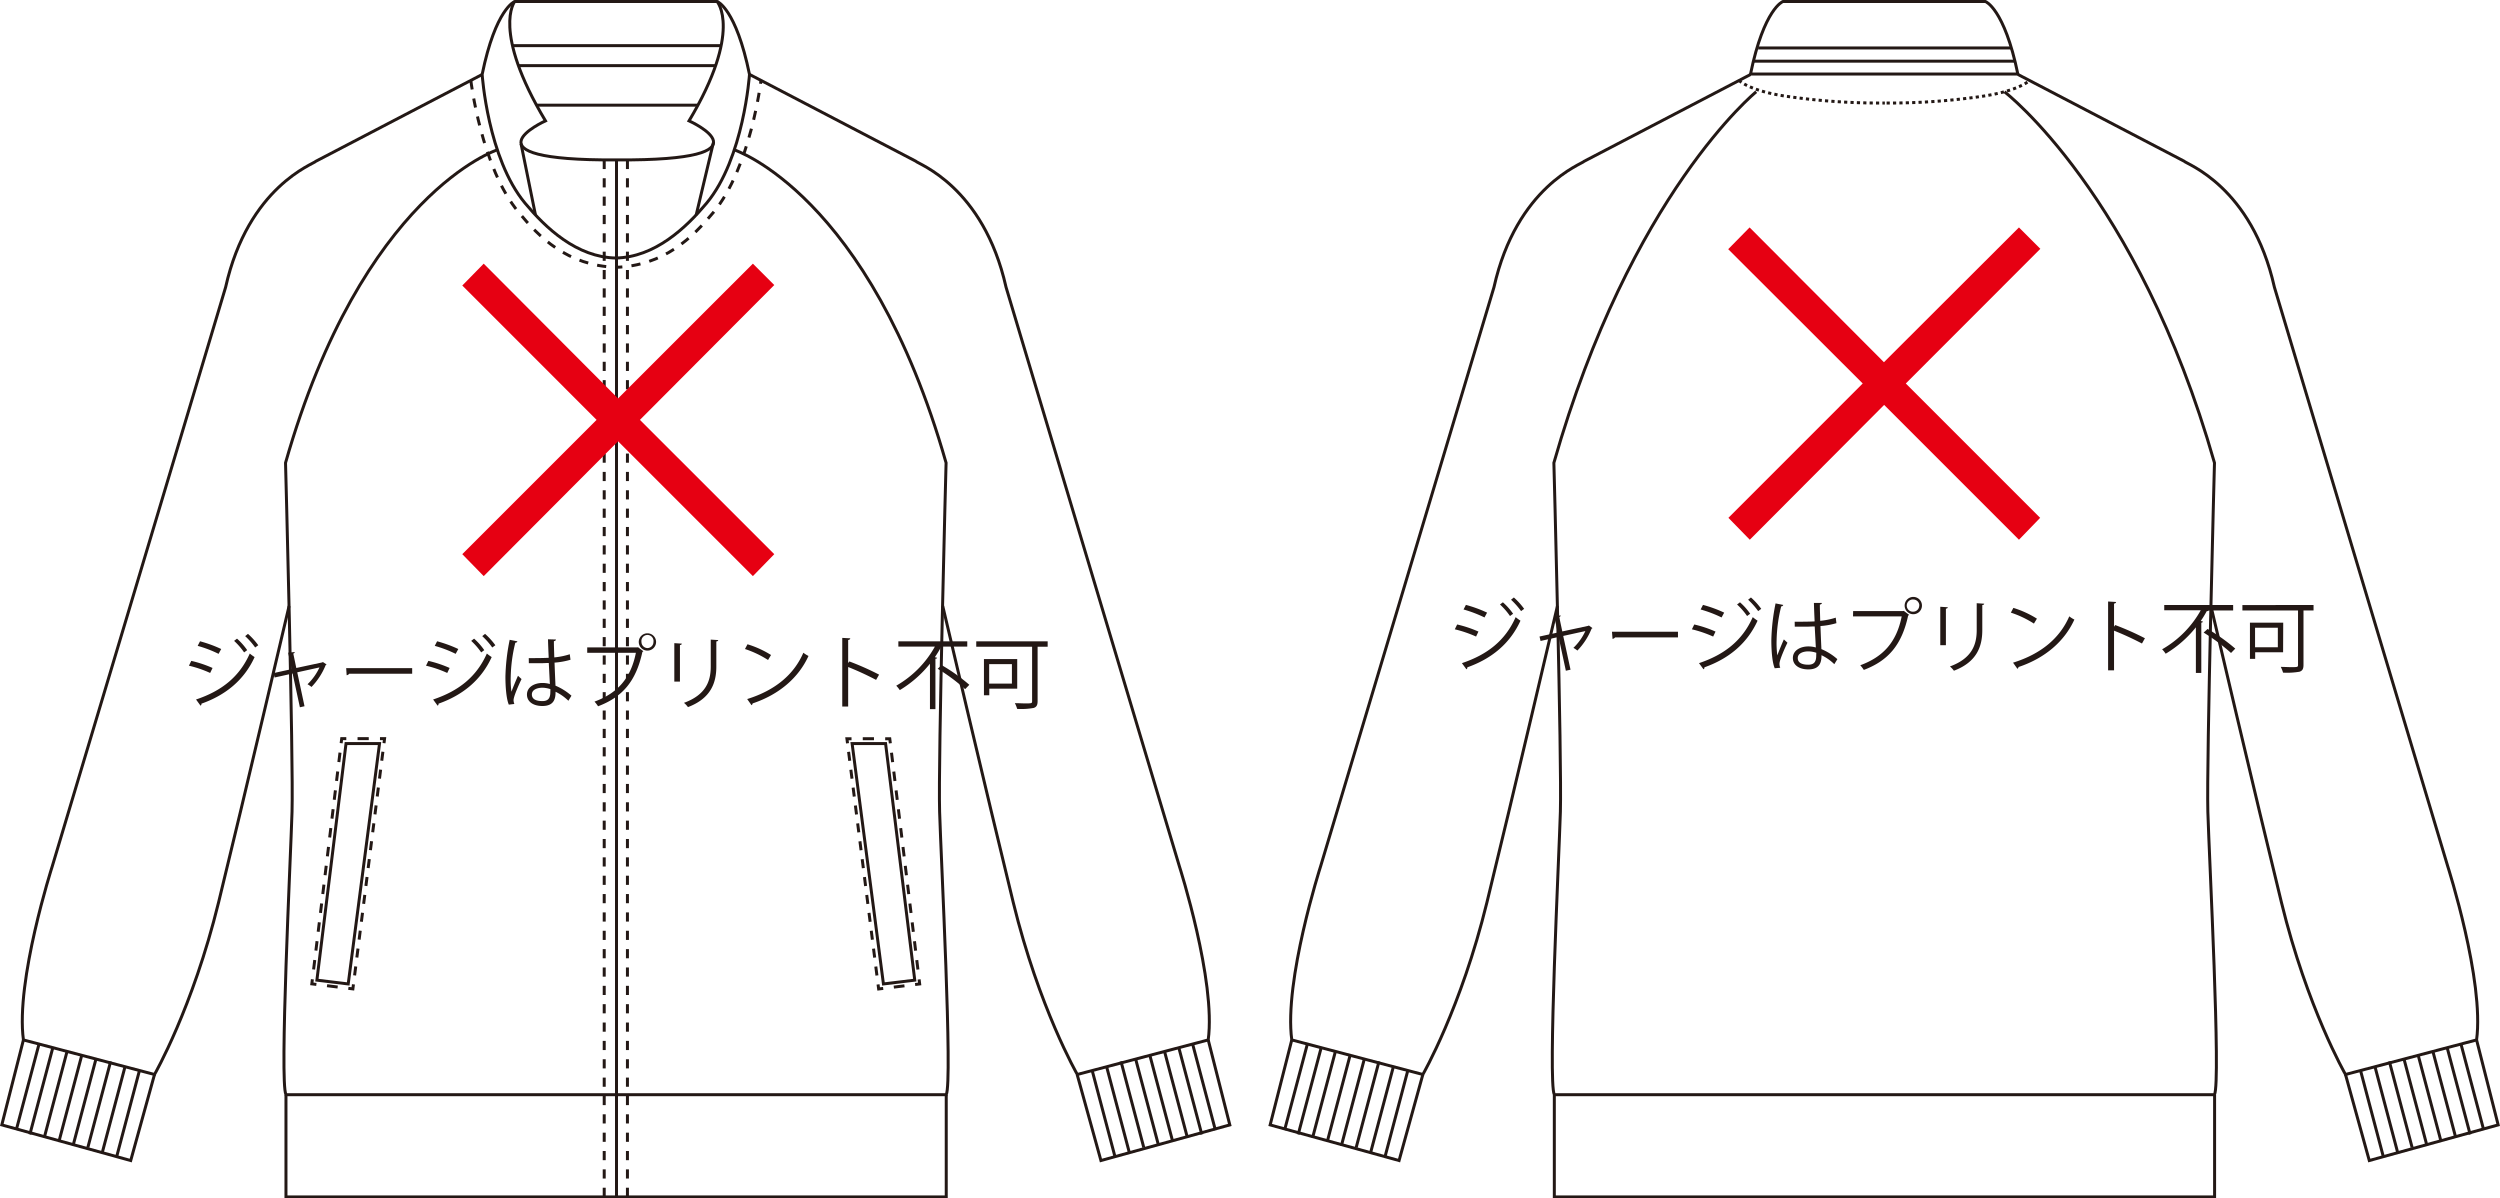 <svg xmlns="http://www.w3.org/2000/svg" viewBox="0 0 626.56 300.35"><defs><style>.cls-1,.cls-2,.cls-3,.cls-4,.cls-5,.cls-6,.cls-7{fill:none;stroke:#231815;stroke-miterlimit:10;stroke-width:0.75px;}.cls-2{stroke-dasharray:2.3 2.3;}.cls-3{stroke-dasharray:2.81 2.81;}.cls-4{stroke-dasharray:2.38 2.38;}.cls-5{stroke-dasharray:2.69 2.69;}.cls-6{stroke-dasharray:2.26 2.26;}.cls-7{stroke-dasharray:0.8 0.8;}.cls-8{fill:#231815;}.cls-9{fill:#e60012;}</style></defs><title>make11_1</title><g id="レイヤー_2" data-name="レイヤー 2"><g id="レイヤー_1-2" data-name="レイヤー 1"><polyline class="cls-1" points="302.81 260.63 308.22 281.93 275.92 290.86 269.96 269.3"/><line class="cls-1" x1="273.73" y1="268.3" x2="279.44" y2="289.89"/><line class="cls-1" x1="298.89" y1="261.62" x2="304.6" y2="283.21"/><line class="cls-1" x1="295.48" y1="262.72" x2="301.2" y2="284.31"/><line class="cls-1" x1="291.87" y1="263.54" x2="297.59" y2="285.12"/><line class="cls-1" x1="288.17" y1="264.44" x2="293.89" y2="286.02"/><line class="cls-1" x1="284.66" y1="265.57" x2="290.38" y2="287.15"/><line class="cls-1" x1="280.95" y1="266.02" x2="286.66" y2="287.6"/><line class="cls-1" x1="277.36" y1="267.39" x2="283.07" y2="288.98"/><line class="cls-1" x1="154.51" y1="40.08" x2="154.51" y2="299.98"/><polyline class="cls-1" points="71.67 274.33 71.67 299.98 154.51 299.98 237.15 299.98 237.15 274.33"/><line class="cls-1" x1="178.79" y1="35.76" x2="174.48" y2="53.87"/><polygon class="cls-1" points="213.56 186.36 221.95 186.36 229.26 245.65 221.41 246.6 213.56 186.36"/><line class="cls-2" x1="157.25" y1="40.07" x2="157.25" y2="299.98"/><path class="cls-1" d="M187.84,18.65l41.62,21.72c.52.71,17,6.27,22.68,31.61l43.45,145.16s9.2,28.69,7.22,43.49L270,269.29s-9.57-16.6-16.06-43.13-17.67-74.28-17.67-74.28"/><path class="cls-1" d="M72.45,151.88s-11.17,47.75-17.67,74.28-16.06,43.13-16.06,43.13L5.87,260.63c-2-14.8,7.22-43.49,7.22-43.49L56.54,72c5.68-25.34,22.16-30.9,22.67-31.61l41.63-21.72"/><polyline class="cls-1" points="5.87 260.63 0.45 281.93 32.76 290.86 38.72 269.3"/><line class="cls-1" x1="34.95" y1="268.3" x2="29.24" y2="289.89"/><line class="cls-1" x1="9.79" y1="261.62" x2="4.07" y2="283.21"/><line class="cls-1" x1="13.2" y1="262.72" x2="7.48" y2="284.31"/><line class="cls-1" x1="16.8" y1="263.54" x2="11.09" y2="285.12"/><line class="cls-1" x1="20.5" y1="264.44" x2="14.79" y2="286.02"/><line class="cls-1" x1="24.01" y1="265.57" x2="18.3" y2="287.15"/><line class="cls-1" x1="27.73" y1="266.02" x2="22.01" y2="287.6"/><line class="cls-1" x1="31.32" y1="267.39" x2="25.6" y2="288.98"/><path class="cls-1" d="M187.84,18.65s-1.4,21.05-10.76,32.28C172,57,164.15,64.54,154.2,64.67h.27c-9.95-.13-17.8-7.65-22.87-13.74-9.36-11.23-10.76-32.28-10.76-32.28C124.22,2.13,129,.38,129,.38h50.76S184.46,2.13,187.84,18.65Z"/><path class="cls-2" d="M118,20.15s2.6,21.84,12,33.07C135,59.31,142.14,66.61,154.47,67h-.27c12.34-.35,19.49-7.65,24.57-13.74,9.36-11.23,11.95-33.07,11.95-33.07"/><path class="cls-1" d="M124.64,37.55S90.79,48.56,71.56,116c0,0,2,74.63,1.63,87.45-.35,11.68-3.15,67.64-1.52,70.91H237.15c1.62-3.27-1.32-59.23-1.66-70.91-.38-12.82,1.62-87.45,1.62-87.45C217.89,48.56,184,37.55,184,37.55"/><path class="cls-1" d="M129,.38s-5.82,7.3,7.71,29.91c0,0-22.21,10,17.8,9.79h.1c40.39.22,18.08-9.79,18.08-9.79C186.18,7.68,179.72.38,179.72.38"/><line class="cls-1" x1="130.58" y1="36.02" x2="134.2" y2="53.87"/><polyline class="cls-1" points="134.43 26.36 154.81 26.36 153.87 26.36 174.89 26.36"/><polygon class="cls-1" points="95.12 186.36 86.72 186.36 79.42 245.65 87.27 246.6 95.12 186.36"/><line class="cls-2" x1="151.43" y1="40.07" x2="151.43" y2="299.98"/><polyline class="cls-1" points="212.41 186.29 212.26 185.15 213.41 185.15"/><line class="cls-3" x1="216.23" y1="185.14" x2="220.45" y2="185.14"/><polyline class="cls-1" points="221.85 185.15 223 185.15 223.14 186.29"/><line class="cls-4" x1="223.43" y1="188.65" x2="230.21" y2="244.27"/><polyline class="cls-1" points="230.35 245.46 230.49 246.6 229.35 246.74"/><line class="cls-5" x1="226.68" y1="247.07" x2="222.68" y2="247.56"/><polyline class="cls-1" points="221.35 247.72 220.21 247.86 220.06 246.72"/><line class="cls-6" x1="219.78" y1="244.48" x2="212.55" y2="187.41"/><polyline class="cls-1" points="96.24 186.26 96.38 185.12 95.23 185.12"/><line class="cls-3" x1="92.42" y1="185.12" x2="88.2" y2="185.12"/><polyline class="cls-1" points="86.79 185.12 85.64 185.12 85.5 186.26"/><line class="cls-4" x1="85.21" y1="188.63" x2="78.44" y2="244.25"/><polyline class="cls-1" points="78.29 245.43 78.15 246.58 79.29 246.72"/><line class="cls-5" x1="81.96" y1="247.04" x2="85.96" y2="247.54"/><polyline class="cls-1" points="87.3 247.7 88.44 247.84 88.58 246.7"/><line class="cls-6" x1="88.87" y1="244.46" x2="96.09" y2="187.38"/><line class="cls-1" x1="128.41" y1="11.44" x2="180.81" y2="11.44"/><line class="cls-1" x1="129.8" y1="16.45" x2="179.34" y2="16.45"/><polyline class="cls-1" points="620.69 260.63 626.1 281.93 593.8 290.86 587.84 269.3"/><line class="cls-1" x1="591.61" y1="268.3" x2="597.32" y2="289.89"/><line class="cls-1" x1="616.77" y1="261.62" x2="622.48" y2="283.21"/><line class="cls-1" x1="613.36" y1="262.72" x2="619.08" y2="284.31"/><line class="cls-1" x1="609.75" y1="263.54" x2="615.47" y2="285.12"/><line class="cls-1" x1="606.05" y1="264.44" x2="611.77" y2="286.02"/><line class="cls-1" x1="602.54" y1="265.57" x2="608.26" y2="287.15"/><line class="cls-1" x1="598.83" y1="266.02" x2="604.54" y2="287.6"/><line class="cls-1" x1="595.24" y1="267.39" x2="600.95" y2="288.98"/><polyline class="cls-1" points="389.55 274.33 389.55 299.98 472.39 299.98 555.03 299.98 555.03 274.33"/><path class="cls-1" d="M505.72,18.65l41.62,21.72c.52.71,17,6.27,22.68,31.61l43.45,145.16s9.2,28.69,7.22,43.49l-32.85,8.66s-9.57-16.6-16.06-43.13-17.67-74.28-17.67-74.28"/><path class="cls-1" d="M390.33,151.88s-11.17,47.75-17.67,74.28-16.06,43.13-16.06,43.13l-32.85-8.66c-2-14.8,7.22-43.49,7.22-43.49L374.42,72c5.68-25.34,22.16-30.9,22.67-31.61l41.63-21.72"/><polyline class="cls-1" points="323.75 260.63 318.33 281.93 350.64 290.86 356.6 269.3"/><line class="cls-1" x1="352.83" y1="268.3" x2="347.12" y2="289.89"/><line class="cls-1" x1="327.67" y1="261.62" x2="321.95" y2="283.21"/><line class="cls-1" x1="331.08" y1="262.72" x2="325.36" y2="284.31"/><line class="cls-1" x1="334.68" y1="263.54" x2="328.97" y2="285.12"/><line class="cls-1" x1="338.38" y1="264.44" x2="332.67" y2="286.02"/><line class="cls-1" x1="341.89" y1="265.57" x2="336.18" y2="287.15"/><line class="cls-1" x1="345.61" y1="266.02" x2="339.89" y2="287.6"/><line class="cls-1" x1="349.2" y1="267.39" x2="343.48" y2="288.98"/><path class="cls-1" d="M505.72,18.55h-67C442.1,2.13,446.84.38,446.84.38H497.6S502.34,2.13,505.72,18.55Z"/><path class="cls-7" d="M435.83,20.15s2.6,2.65,12,4a161.71,161.71,0,0,0,24.56,1.67h-.27a161.87,161.87,0,0,0,24.57-1.67c9.36-1.36,12-4,12-4"/><path class="cls-1" d="M440.15,23s-31.48,25.57-50.71,93c0,0,2,74.63,1.63,87.45-.35,11.68-3.15,67.64-1.52,70.91H555c1.62-3.27-1.32-59.23-1.66-70.91C553,190.6,555,116,555,116c-19.22-67.41-52.63-93-52.63-93"/><line class="cls-1" x1="440.64" y1="12.02" x2="504.1" y2="12.02"/><line class="cls-1" x1="439.44" y1="15.33" x2="505" y2="15.33"/><path class="cls-8" d="M47.94,165.63a29.18,29.18,0,0,1,5.33,1.78l-.6,1.25a28.53,28.53,0,0,0-5.32-1.82Zm1.19,9.68c6.36-2.13,10.85-5.62,13.47-11.52a11.39,11.39,0,0,0,1.21.89c-2.66,5.84-7.35,9.57-13.33,11.68a.46.46,0,0,1-.22.5Zm1-14.59a31.76,31.76,0,0,1,5.31,1.94l-.66,1.21a30,30,0,0,0-5.24-2Zm9.27-.66a15.69,15.69,0,0,1,2.55,2.88l-.77.57a17,17,0,0,0-2.51-2.89Zm2.75-1.2a18.05,18.05,0,0,1,2.58,2.85l-.78.57a17.8,17.8,0,0,0-2.51-2.85Z"/><path class="cls-8" d="M81.85,166.54a.52.52,0,0,1-.22.14,17.17,17.17,0,0,1-3.56,5.49,6.63,6.63,0,0,0-1-.68,13.91,13.91,0,0,0,3-4.22L74.5,168.5,76.32,177l-1.16.26-1.83-8.46-4.51,1-.26-1.11,4.56-1-.9-4.12,1.65-.16c0,.16-.1.28-.36.4l.75,3.6,6.52-1.4.14-.1Z"/><path class="cls-8" d="M86.76,167.45H103.3v1.41H87.51a.87.87,0,0,1-.63.37Z"/><path class="cls-8" d="M107.36,165.63a29.18,29.18,0,0,1,5.33,1.78l-.6,1.25a28.53,28.53,0,0,0-5.32-1.82Zm1.19,9.68c6.36-2.13,10.85-5.62,13.47-11.52a11.39,11.39,0,0,0,1.21.89c-2.66,5.84-7.35,9.57-13.33,11.68a.46.46,0,0,1-.22.5Zm1-14.59a31.76,31.76,0,0,1,5.31,1.94l-.66,1.21a30,30,0,0,0-5.24-2Zm9.27-.66a15.69,15.69,0,0,1,2.55,2.88l-.77.57a17,17,0,0,0-2.51-2.89Zm2.75-1.2a18.05,18.05,0,0,1,2.58,2.85l-.78.57a17.8,17.8,0,0,0-2.51-2.85Z"/><path class="cls-8" d="M127.52,176.6c-.61-1.42-.85-4.38-.85-7a50.85,50.85,0,0,1,1.07-9.25l1.92.38c0,.2-.23.33-.51.35a38.27,38.27,0,0,0-1.15,8.54,23.16,23.16,0,0,0,.18,3.74c.43-1.18,1.23-3.09,1.64-4l.89.83c-.65,1.35-2,4.36-2,5.29a2.65,2.65,0,0,0,.2.95Zm5-11.66c1.67,0,3.33,0,5-.08-.08-1.71-.14-3.17-.18-4.64l2,.06c0,.2-.2.36-.52.42,0,1.27.06,2.55.1,4.06a17.94,17.94,0,0,0,3.88-.79l.18,1.38a18.82,18.82,0,0,1-4,.72c.08,2.19.18,4.51.24,5.78a14.58,14.58,0,0,1,4,2.51l-.77,1.27a12,12,0,0,0-3.21-2.26c0,1.69-.34,3.57-3.31,3.57-2.32,0-3.86-1.11-3.86-2.85,0-2,2-2.92,3.86-2.92a6.72,6.72,0,0,1,1.88.26c-.06-1.25-.17-3.32-.27-5.27-.62,0-1.45.06-2,.06h-3Zm5.43,7.78a6.65,6.65,0,0,0-2-.36c-1.21,0-2.65.44-2.65,1.69s1.19,1.66,2.63,1.66,2-.71,2-2.3Z"/><path class="cls-8" d="M147.17,162.26h12.6l.12-.06,1.34,1a.39.39,0,0,1-.23.18c-1.61,7.45-5.05,11.33-11.11,13.63a9.48,9.48,0,0,0-.89-1.17c5.76-2.12,9.09-5.8,10.37-12.24h-12.2Zm15.09-3.54a2.17,2.17,0,1,1-2.17,2.18A2.17,2.17,0,0,1,162.26,158.72Zm1.51,2.18a1.52,1.52,0,1,0-3,0,1.53,1.53,0,0,0,1.52,1.52A1.52,1.52,0,0,0,163.77,160.9Z"/><path class="cls-8" d="M169,170.82v-9.63l1.88.12c0,.18-.16.32-.47.36v9.15Zm11-10.4c0,.2-.16.3-.47.34v6.3c0,4.16-1.43,8-7.11,10.16a5.75,5.75,0,0,0-1-1.07c5.48-2,6.71-5.43,6.71-9.09V160.3Z"/><path class="cls-8" d="M187.34,161.47a24.37,24.37,0,0,1,5.9,2.69l-.75,1.25a25.22,25.22,0,0,0-5.78-2.75Zm-.08,13.73c7-2.18,11.71-6.12,14.08-11.61a7.62,7.62,0,0,0,1.29.81c-2.47,5.43-7.31,9.65-14,11.89a.65.65,0,0,1-.28.45Z"/><path class="cls-8" d="M219.57,170.4a73.4,73.4,0,0,0-7-3.23v9.91h-1.48V159.87l2,.11c0,.22-.18.36-.52.42v5.78l.3-.41a68.23,68.23,0,0,1,7.45,3.31Z"/><path class="cls-8" d="M242.42,162.06H236.3a.49.49,0,0,1-.49.16,24.91,24.91,0,0,1-1.51,2.48l.56.16c0,.12-.16.23-.42.25v12.62h-1.37V166.34a28.33,28.33,0,0,1-7.56,6.62,8.49,8.49,0,0,0-.89-1.11,25.6,25.6,0,0,0,9.68-9.79h-9.15v-1.32h17.27Zm-.53,10.66a45.7,45.7,0,0,0-6.88-5.11l1-.91a45.33,45.33,0,0,1,6.93,4.93Z"/><path class="cls-8" d="M262.57,160.74v1.34h-2.52v13.63c0,1-.26,1.49-1,1.72a17.61,17.61,0,0,1-4.12.24,9.57,9.57,0,0,0-.57-1.44c.91,0,1.8.06,2.51.06,1.72,0,1.8,0,1.8-.6V162.08h-14v-1.34Zm-7.63,11.86h-7v1.65H246.6v-9.08h8.34Zm-1.33-6.16h-5.7v4.89h5.7Z"/><path class="cls-9" d="M194.05,138.89l-5.36,5.5L154.9,110.6l-33.67,33.79-5.37-5.5,33.66-33.66L115.86,71.56l5.37-5.48L154.9,99.86l33.79-33.78,5.36,5.36-33.67,33.79Z"/><path class="cls-8" d="M365.2,156.51a28.93,28.93,0,0,1,5.33,1.78l-.59,1.25a29.66,29.66,0,0,0-5.33-1.82Zm1.19,9.69c6.36-2.14,10.86-5.63,13.47-11.53a12.51,12.51,0,0,0,1.21.89c-2.66,5.84-7.35,9.57-13.33,11.69a.45.45,0,0,1-.22.49Zm1-14.6a31.76,31.76,0,0,1,5.31,1.94l-.65,1.21a31.21,31.21,0,0,0-5.25-2Zm9.27-.65a15.71,15.71,0,0,1,2.56,2.87l-.78.57a17,17,0,0,0-2.51-2.89Zm2.75-1.21a17.13,17.13,0,0,1,2.58,2.85l-.77.57a18.84,18.84,0,0,0-2.52-2.85Z"/><path class="cls-8" d="M399.11,157.42a.52.52,0,0,1-.22.14,17,17,0,0,1-3.56,5.49,6.15,6.15,0,0,0-1-.68,13.82,13.82,0,0,0,3-4.21l-5.55,1.22,1.83,8.46-1.17.26-1.82-8.46-4.52,1-.26-1.11,4.56-1-.89-4.12,1.64-.16c0,.16-.1.28-.36.4l.76,3.6,6.51-1.4.14-.1Z"/><path class="cls-8" d="M404,158.33h16.54v1.41H404.78a.92.92,0,0,1-.64.38Z"/><path class="cls-8" d="M424.62,156.51a28.93,28.93,0,0,1,5.33,1.78l-.59,1.25a29.66,29.66,0,0,0-5.33-1.82Zm1.19,9.69c6.36-2.14,10.86-5.63,13.47-11.53a12.51,12.51,0,0,0,1.21.89c-2.66,5.84-7.35,9.57-13.33,11.69a.45.45,0,0,1-.22.49Zm1-14.6a31.76,31.76,0,0,1,5.31,1.94l-.65,1.21a31.21,31.21,0,0,0-5.25-2Zm9.27-.65a15.71,15.71,0,0,1,2.56,2.87l-.78.57a17,17,0,0,0-2.51-2.89Zm2.75-1.21a17.13,17.13,0,0,1,2.58,2.85l-.77.57a18.84,18.84,0,0,0-2.52-2.85Z"/><path class="cls-8" d="M444.79,167.48c-.62-1.42-.85-4.37-.85-7a50.76,50.76,0,0,1,1.06-9.25l1.93.38a.52.52,0,0,1-.52.36,38.18,38.18,0,0,0-1.15,8.53,23.37,23.37,0,0,0,.18,3.75c.44-1.19,1.23-3.09,1.64-4l.9.83c-.66,1.34-2,4.35-2,5.28a2.7,2.7,0,0,0,.19,1Zm5-11.66c1.66,0,3.33,0,5-.08-.08-1.7-.14-3.17-.18-4.63l2,0c0,.2-.2.36-.51.42,0,1.27.06,2.56.09,4.06a18,18,0,0,0,3.89-.79l.17,1.38a18.82,18.82,0,0,1-4,.72c.08,2.2.18,4.51.24,5.78a14.46,14.46,0,0,1,4,2.52l-.77,1.26a11.77,11.77,0,0,0-3.21-2.25c0,1.68-.34,3.56-3.31,3.56-2.31,0-3.86-1.11-3.86-2.85,0-2,2-2.91,3.86-2.91a6.84,6.84,0,0,1,1.89.26c-.06-1.25-.18-3.33-.28-5.27-.62,0-1.45.06-2,.06h-3Zm5.42,7.78a6.57,6.57,0,0,0-2-.35c-1.21,0-2.65.43-2.65,1.68s1.19,1.66,2.63,1.66,2-.71,2-2.29Z"/><path class="cls-8" d="M464.44,153.15H477l.12-.06,1.35,1a.45.45,0,0,1-.24.18c-1.61,7.45-5.05,11.33-11.11,13.63a9.48,9.48,0,0,0-.89-1.17c5.76-2.12,9.09-5.8,10.38-12.24h-12.2Zm15.09-3.55a2.17,2.17,0,1,1-2.18,2.18A2.17,2.17,0,0,1,479.53,149.6Zm1.5,2.18a1.51,1.51,0,0,0-1.5-1.53,1.53,1.53,0,1,0,0,3.05A1.51,1.51,0,0,0,481,151.78Z"/><path class="cls-8" d="M486.28,161.7v-9.63l1.88.12c0,.18-.16.32-.47.36v9.15Zm11-10.4c0,.2-.16.3-.47.34v6.3c0,4.16-1.43,8-7.11,10.16a6.07,6.07,0,0,0-1-1.07c5.48-2,6.71-5.43,6.71-9.09v-6.76Z"/><path class="cls-8" d="M504.6,152.35a24.76,24.76,0,0,1,5.9,2.7l-.75,1.24a25,25,0,0,0-5.78-2.75Zm-.08,13.73c7-2.18,11.71-6.12,14.09-11.61a7,7,0,0,0,1.28.81c-2.47,5.43-7.31,9.65-14,11.89a.63.63,0,0,1-.28.45Z"/><path class="cls-8" d="M536.83,161.28a74.31,74.31,0,0,0-7-3.22V168h-1.49V150.75l2,.12c0,.21-.18.35-.51.41v5.79l.29-.42a68.23,68.23,0,0,1,7.45,3.31Z"/><path class="cls-8" d="M559.68,153h-6.12c-.08.14-.27.17-.49.16a24.78,24.78,0,0,1-1.51,2.47l.56.16a.43.43,0,0,1-.42.26v12.61h-1.36V157.22a28.2,28.2,0,0,1-7.57,6.62,7.73,7.73,0,0,0-.89-1.11,25.65,25.65,0,0,0,9.68-9.78h-9.15v-1.33h17.27Zm-.53,10.65a46.79,46.79,0,0,0-6.87-5.11l1-.91a46,46,0,0,1,6.93,4.93Z"/><path class="cls-8" d="M579.83,151.62V153h-2.52v13.62c0,1-.25,1.49-1,1.73a18.36,18.36,0,0,1-4.12.23,8.61,8.61,0,0,0-.57-1.44c.91,0,1.8.06,2.51.06,1.73,0,1.81,0,1.81-.6V153H562v-1.35Zm-7.63,11.86h-7v1.65h-1.31v-9.07h8.34Zm-1.32-6.16h-5.71v4.9h5.71Z"/><path class="cls-9" d="M511.31,129.78,506,135.27l-33.79-33.79-33.67,33.79-5.36-5.49,33.66-33.67L433.13,62.45,438.49,57l33.67,33.78L506,57l5.36,5.36L477.64,96.11Z"/></g></g></svg>